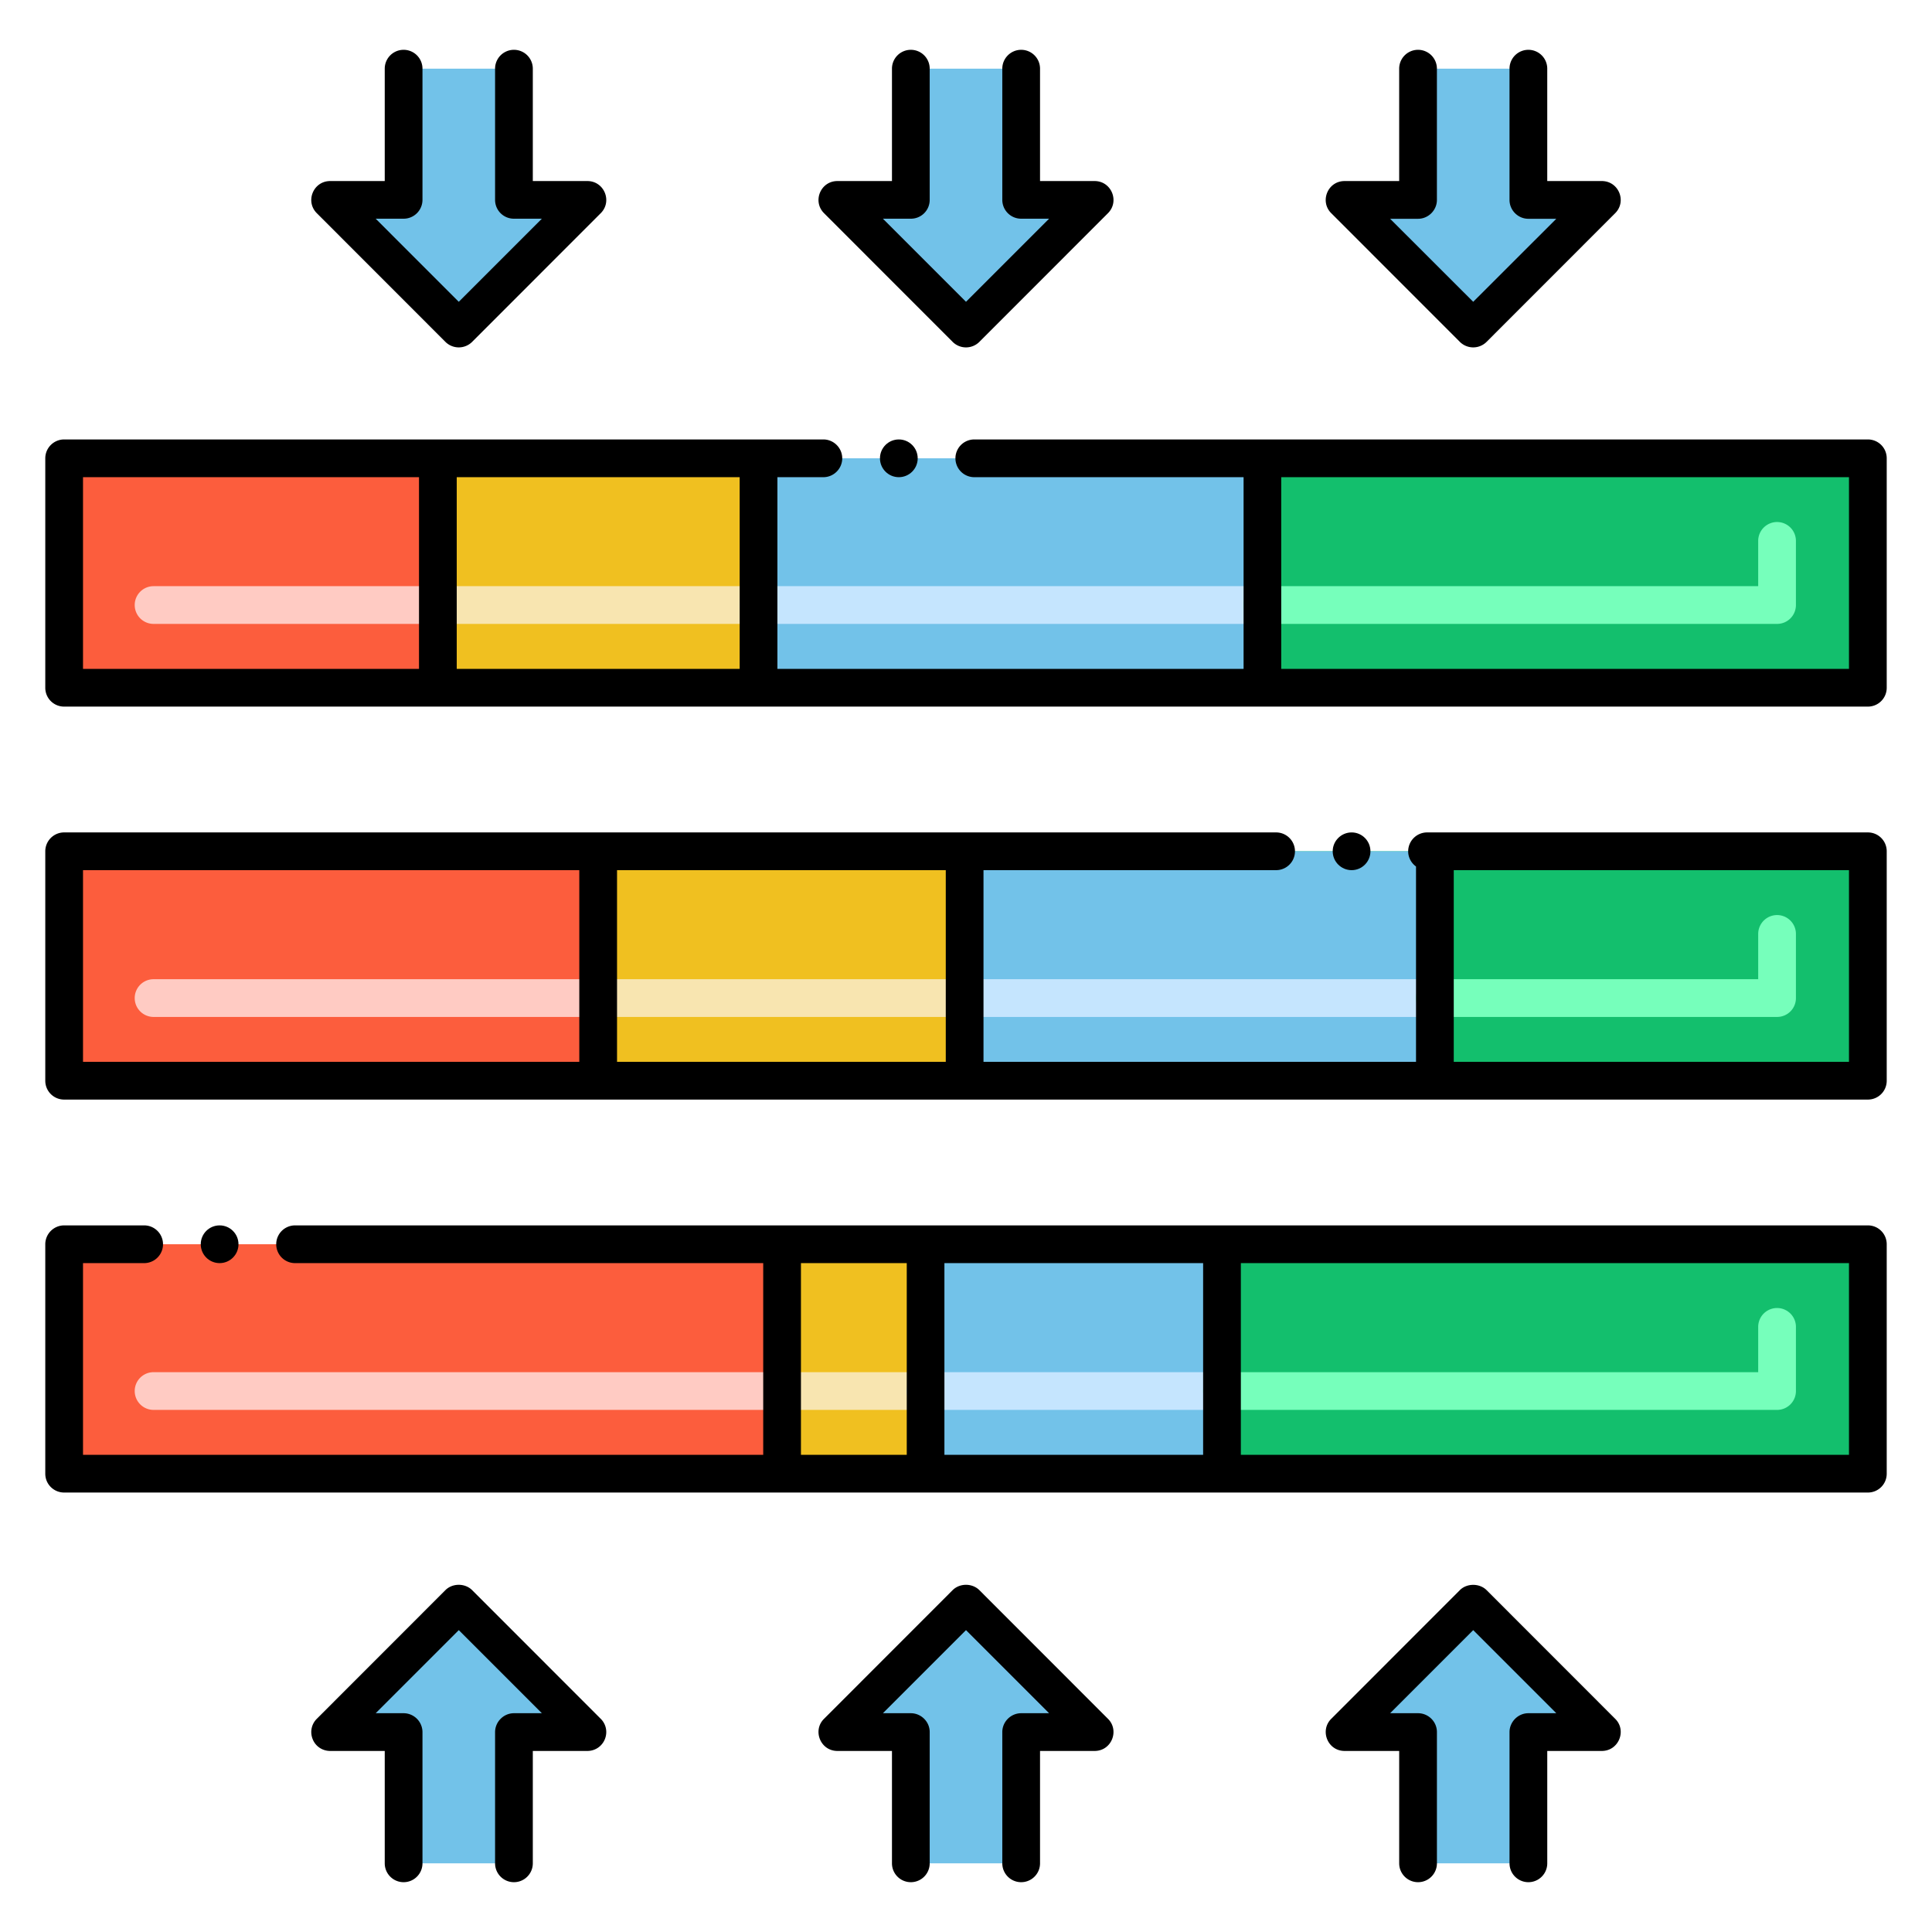 <svg xmlns="http://www.w3.org/2000/svg" xmlns:xlink="http://www.w3.org/1999/xlink" width="512" height="512" x="0" y="0" viewBox="0 0 256 256" style="enable-background:new 0 0 512 512" xml:space="preserve" class="">  <g>    <path fill="#f0c020" d="M122.645 195.273h-19.013v-30.404h19.013z" opacity="1" data-original="#f0c020"></path>    <path fill="#13bf6d" d="M167.276 60.727H247.5v30.404h-80.224z" opacity="1" data-original="#13bf6d"></path>    <path fill="#fc5d3d" d="M8.5 60.727h49.518v30.404H8.5z" opacity="1" data-original="#fc5d3d"></path>    <path fill="#f0c020" d="M100.507 91.132H58.018V60.728h42.489z" opacity="1" data-original="#f0c020"></path>    <path fill="#72c2e9" d="M53.477 9.1v17.386h-9.731L60.789 43.53l17.044-17.044h-9.731V9.1zM120.688 9.1v17.386h-9.732L128 43.53l17.044-17.044h-9.732V9.1zM187.898 9.1v17.386h-9.731l17.044 17.044 17.043-17.044h-9.731V9.1zM202.523 246.9v-17.386h9.731l-17.043-17.044-17.044 17.044h9.731V246.9zM135.312 246.9v-17.386h9.732L128 212.47l-17.044 17.044h9.732V246.9zM68.102 246.9v-17.386h9.731L60.789 212.47l-17.043 17.044h9.731V246.9z" opacity="1" data-original="#72c2e9"></path>    <path fill="#f8e5b0" d="M100.51 82.67H58.02a2.5 2.5 0 0 1 0-5h42.49a2.5 2.5 0 0 1 0 5z" opacity="1" data-original="#f8e5b0"></path>    <path fill="#ffcbc3" d="M58.02 82.67H20.35a2.5 2.5 0 0 1 0-5h37.67a2.5 2.5 0 0 1 0 5z" opacity="1" data-original="#ffcbc3"></path>    <path fill="#72c2e9" d="M100.507 60.727h66.769v30.404h-66.769z" opacity="1" data-original="#72c2e9"></path>    <path fill="#c5e5fe" d="M167.28 82.67h-66.77a2.5 2.5 0 0 1 0-5h66.771a2.5 2.5 0 0 1-.001 5z" opacity="1" data-original="#c5e5fe"></path>    <path fill="#13bf6d" d="M8.5 112.798h239v30.404H8.5z" opacity="1" data-original="#13bf6d"></path>    <path fill="#fc5d3d" d="M8.5 112.798h70.763v30.404H8.5z" opacity="1" data-original="#fc5d3d"></path>    <path fill="#f0c020" d="M128 143.202H79.263v-30.404H128z" opacity="1" data-original="#f0c020"></path>    <path fill="#72c2e9" d="M128 112.798h62.127v30.404H128z" opacity="1" data-original="#72c2e9"></path>    <path fill="#13bf6d" d="M161.92 164.869h85.58v30.404h-85.58z" opacity="1" data-original="#13bf6d"></path>    <path fill="#fc5d3d" d="M8.5 164.869h95.131v30.404H8.5z" opacity="1" data-original="#fc5d3d"></path>    <path fill="#72c2e9" d="M122.644 164.869h39.276v30.404h-39.276z" opacity="1" data-original="#72c2e9"></path>    <path fill="#76ffbb" d="M167.28 82.67a2.5 2.5 0 0 1 0-5h65.689v-6.01a2.505 2.505 0 0 1 2.5-2.49 2.5 2.5 0 0 1 2.5 2.5v8.5c0 1.38-1.106 2.5-2.5 2.5z" opacity="1" data-original="#76ffbb"></path>    <path fill="#f8e5b0" d="M127.82 134.75H79.26c-1.37 0-2.5-1.12-2.5-2.5s1.13-2.5 2.5-2.5h48.56a2.5 2.5 0 0 1 0 5z" opacity="1" data-original="#f8e5b0"></path>    <path fill="#ffcbc3" d="M79.26 134.75H20.35a2.5 2.5 0 0 1 0-5h58.91a2.5 2.5 0 0 1 0 5z" opacity="1" data-original="#ffcbc3"></path>    <path fill="#c5e5fe" d="M190.13 134.75h-62.31a2.5 2.5 0 0 1 0-5h62.31a2.5 2.5 0 0 1 0 5z" opacity="1" data-original="#c5e5fe"></path>    <path fill="#76ffbb" d="M235.47 134.75h-45.34a2.5 2.5 0 0 1 0-5h42.84v-6.01a2.505 2.505 0 0 1 2.5-2.49 2.5 2.5 0 0 1 2.5 2.5v8.5c0 1.371-1.099 2.5-2.5 2.5z" opacity="1" data-original="#76ffbb"></path>    <path fill="#f8e5b0" d="M122.64 186.819h-19.01a2.5 2.5 0 0 1 0-5h19.01a2.5 2.5 0 0 1 0 5z" opacity="1" data-original="#f8e5b0"></path>    <path fill="#ffcbc3" d="M103.54 186.819H20.35a2.5 2.5 0 0 1 0-5h83.19a2.5 2.5 0 0 1 0 5z" opacity="1" data-original="#ffcbc3"></path>    <path fill="#c5e5fe" d="M161.92 186.819h-39.28c-1.37 0-2.5-1.119-2.5-2.5 0-1.38 1.13-2.5 2.5-2.5h39.28a2.5 2.5 0 0 1 0 5z" opacity="1" data-original="#c5e5fe"></path>    <path fill="#76ffbb" d="M161.92 186.819a2.5 2.5 0 0 1 0-5h71.05v-6a2.5 2.5 0 0 1 5 0v8.5c0 1.372-1.109 2.5-2.5 2.5z" opacity="1" data-original="#76ffbb"></path>    <path d="M59.02 45.3a2.508 2.508 0 0 0 3.54 0L79.6 28.25c1.572-1.571.457-4.26-1.77-4.26H70.6V9.1a2.5 2.5 0 0 0-5 0v17.39a2.49 2.49 0 0 0 2.5 2.489h3.7L60.79 39.99 49.78 28.979h3.7a2.5 2.5 0 0 0 2.5-2.489V9.1a2.5 2.5 0 0 0-5 0v14.89h-7.23c-2.23 0-3.339 2.692-1.77 4.26zM129.77 45.3l17.04-17.05c1.569-1.567.461-4.26-1.77-4.26h-7.23V9.1a2.5 2.5 0 0 0-2.5-2.5c-1.37 0-2.5 1.12-2.5 2.5v17.39a2.498 2.498 0 0 0 2.5 2.489h3.7L128 39.99l-11.01-11.011h3.7a2.49 2.49 0 0 0 2.5-2.489V9.1a2.5 2.5 0 0 0-5 0v14.89h-7.23c-2.23 0-3.339 2.692-1.77 4.26l17.04 17.05a2.506 2.506 0 0 0 3.54 0zM193.439 45.3a2.509 2.509 0 0 0 3.54 0l17.04-17.05c1.569-1.567.461-4.26-1.77-4.26h-7.23V9.1a2.5 2.5 0 0 0-5 0v17.39c0 1.371 1.123 2.5 2.5 2.5h3.7l-11.01 11-11.01-11h3.699c1.374 0 2.5-1.137 2.5-2.5V9.1a2.5 2.5 0 0 0-5 0v14.89h-7.229c-2.269 0-3.32 2.731-1.771 4.26zM200.02 229.51v17.39a2.5 2.5 0 0 0 5 0v-14.89h7.23c2.241 0 3.335-2.718 1.77-4.26l-17.04-17.05c-.939-.931-2.609-.931-3.54 0l-17.04 17.05c-1.548 1.527-.501 4.26 1.771 4.26h7.229v14.89a2.5 2.5 0 0 0 5 0v-17.39c0-1.385-1.134-2.5-2.5-2.5h-3.7L195.21 216l11.01 11.01h-3.7c-1.377 0-2.5 1.151-2.5 2.5zM132.81 229.51v17.39a2.5 2.5 0 0 0 5 0V232.01h7.23c2.27 0 3.318-2.734 1.77-4.26l-17.04-17.05c-.95-.94-2.59-.94-3.54 0l-17.04 17.05c-1.562 1.54-.476 4.26 1.77 4.26h7.23v14.89a2.5 2.5 0 0 0 5 0v-17.39c0-1.402-1.163-2.5-2.5-2.5h-3.7L128 216l11.01 11.01h-3.7c-1.347 0-2.5 1.108-2.5 2.5zM66.34 227.75a2.49 2.49 0 0 0-.74 1.76v17.39a2.5 2.5 0 0 0 5 0v-14.89h7.23c1.02 0 1.92-.6 2.31-1.54.39-.939.18-2.01-.54-2.72L62.56 210.7c-.95-.94-2.6-.94-3.54 0l-17.04 17.05c-.72.71-.93 1.78-.54 2.72.38.94 1.29 1.54 2.31 1.54h7.23v14.89a2.5 2.5 0 0 0 5 0v-17.39c0-.65-.27-1.3-.73-1.76-.47-.47-1.11-.74-1.77-.74h-3.7L60.79 216l11.01 11.01h-3.7c-.66 0-1.3.27-1.76.74zM250 60.729c0-1.392-1.119-2.5-2.5-2.5H129.1a2.5 2.5 0 0 0 0 5h35.681v25.4H103.01v-25.4h6.09c1.37 0 2.5-1.12 2.5-2.5s-1.13-2.5-2.5-2.5H8.5a2.5 2.5 0 0 0-2.5 2.5v30.4c0 1.384 1.11 2.5 2.5 2.5h239c1.387 0 2.5-1.114 2.5-2.5zM98.01 88.63H60.52v-25.4h37.49zM11 63.229h44.52v25.4H11zM245 88.63h-75.23v-25.4H245z" fill="#000000" opacity="1" data-original="#000000"></path>    <circle cx="119.1" cy="60.729" r="2.5" fill="#000000" opacity="1" data-original="#000000"></circle>    <path d="M181.59 112.8c0-1.38-1.12-2.5-2.49-2.5-1.38 0-2.51 1.12-2.51 2.5s1.13 2.5 2.51 2.5c1.37 0 2.49-1.12 2.49-2.5z" fill="#000000" opacity="1" data-original="#000000"></path>    <path d="M250 112.8c0-1.387-1.114-2.5-2.5-2.5h-58.4a2.51 2.51 0 0 0-2.51 2.5c0 .83.414 1.561 1.04 2.016V140.7h-57.311v-25.4h38.771a2.5 2.5 0 0 0 0-5H8.5a2.499 2.499 0 0 0-2.5 2.5v30.4c0 1.389 1.116 2.5 2.5 2.5h239c1.381 0 2.5-1.108 2.5-2.5zm-124.68 27.9H81.76v-25.4h43.56zM11 115.3h65.76v25.4H11zm234 25.4h-52.37v-25.4H245zM250 195.27v-30.4c0-1.377-1.103-2.5-2.5-2.5H39.1a2.5 2.5 0 0 0 0 5h62.03v25.399H11V167.37h8.1a2.5 2.5 0 0 0 0-5H8.5a2.503 2.503 0 0 0-2.5 2.5v30.399c0 1.401 1.128 2.5 2.5 2.5h239a2.491 2.491 0 0 0 2.5-2.499zm-90.58-27.9v25.399h-34.28V167.37zm-53.29 0h14.02v25.399h-14.02zM245 192.77h-80.58v-25.4H245z" fill="#000000" opacity="1" data-original="#000000"></path>    <circle cx="29.1" cy="164.87" r="2.5" fill="#000000" opacity="1" data-original="#000000"></circle>  </g></svg>